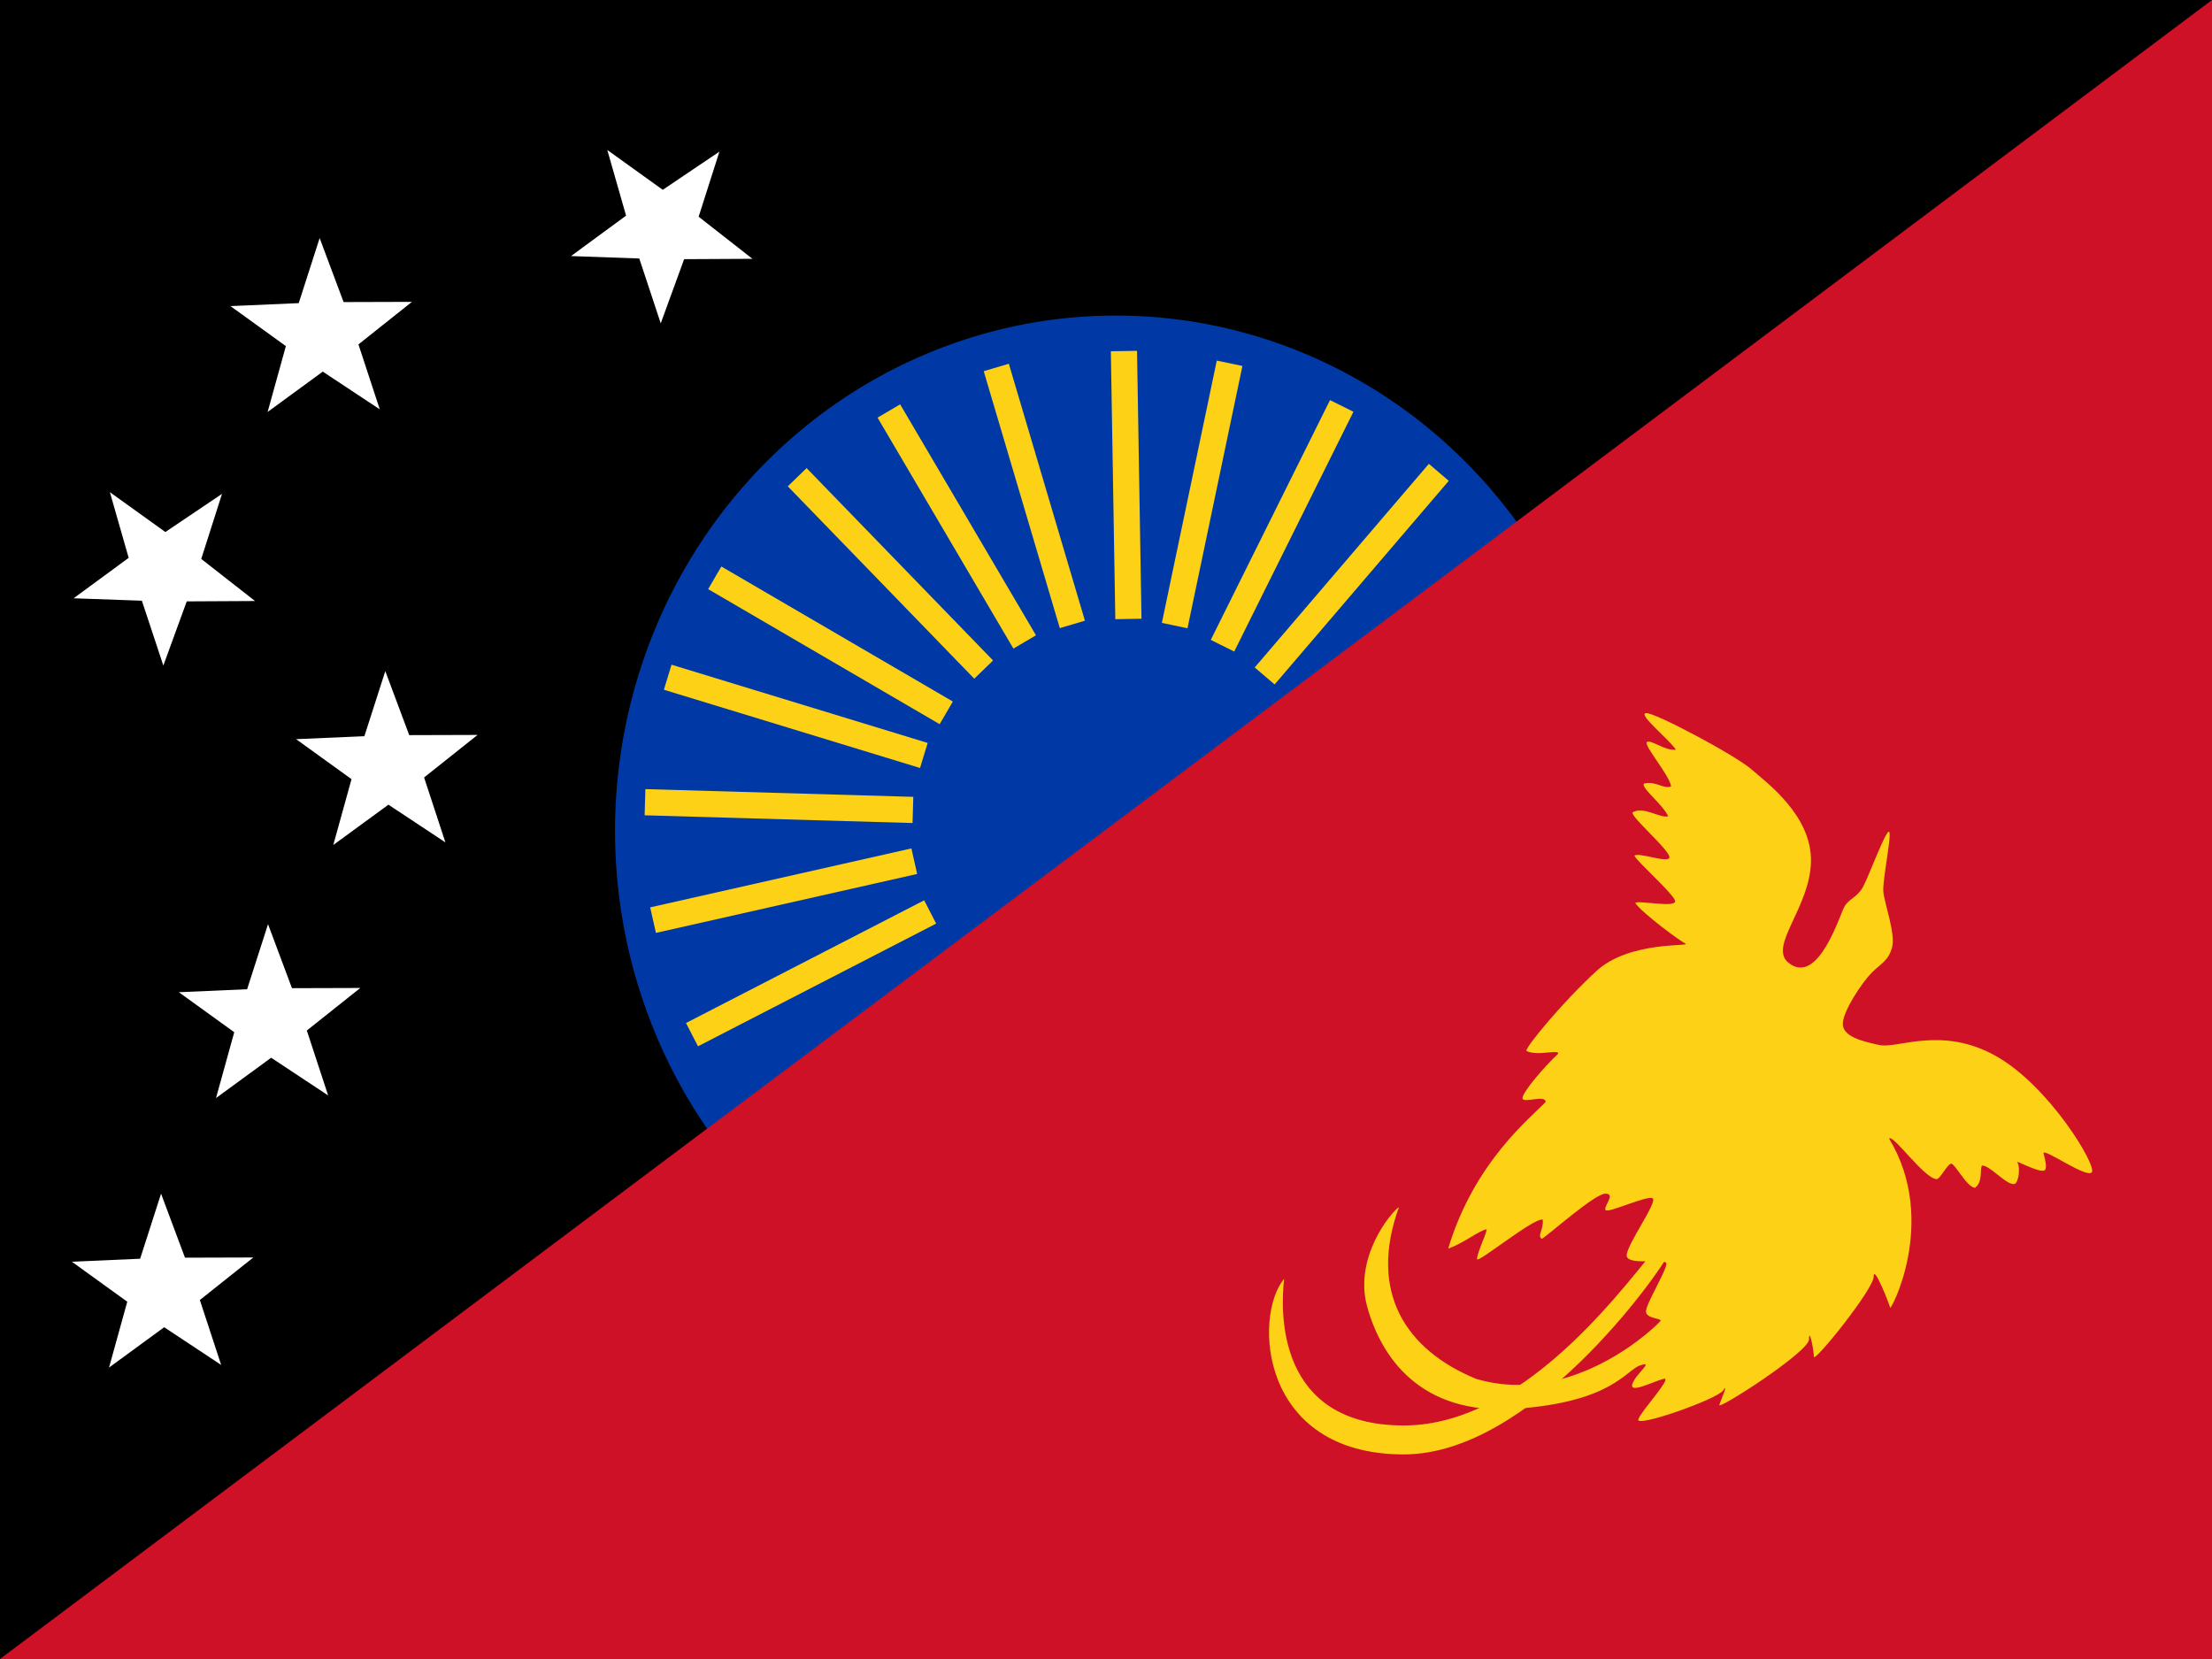 <?xml version="1.0" encoding="UTF-8" standalone="no"?>
<!-- Created with Inkscape (http://www.inkscape.org/) -->
<svg
   xmlns:i="http://ns.adobe.com/AdobeIllustrator/10.0/"
   xmlns:dc="http://purl.org/dc/elements/1.1/"
   xmlns:cc="http://web.resource.org/cc/"
   xmlns:rdf="http://www.w3.org/1999/02/22-rdf-syntax-ns#"
   xmlns:svg="http://www.w3.org/2000/svg"
   xmlns="http://www.w3.org/2000/svg"
   xmlns:sodipodi="http://sodipodi.sourceforge.net/DTD/sodipodi-0.dtd"
   xmlns:inkscape="http://www.inkscape.org/namespaces/inkscape"
   width="2304"
   height="1728"
   id="svg3362"
   sodipodi:version="0.32"
   inkscape:version="0.45.1"
   version="1.0"
   sodipodi:docbase="/home/monkey/Desktop/Public Domain/Myflags"
   sodipodi:docname="Flag_of_Sandaun.svg"
   inkscape:output_extension="org.inkscape.output.svg.inkscape">
  <rect width="100%" height="100%" fill="#808080" stroke="none"/>
  <defs
     id="defs3364" />
  <sodipodi:namedview
     id="base"
     pagecolor="#ffffff"
     bordercolor="#666666"
     borderopacity="1.0"
     inkscape:pageopacity="0.0"
     inkscape:pageshadow="2"
     inkscape:zoom="0.49497475"
     inkscape:cx="341.17725"
     inkscape:cy="1278.9087"
     inkscape:document-units="px"
     inkscape:current-layer="layer1"
     showgrid="true"
     inkscape:window-width="1280"
     inkscape:window-height="949"
     inkscape:window-x="0"
     inkscape:window-y="25" />
  <g
     inkscape:label="Layer 1"
     inkscape:groupmode="layer"
     id="layer1"
     transform="translate(768,576)">
    <g
       id="g2364"
       transform="matrix(3,0,0,3,-768,-576)">
      <rect
         transform="scale(1,-1)"
         y="-576"
         x="0"
         height="576"
         width="768"
         id="rect3372"
         style="fill:#000000;fill-opacity:1;stroke:none;stroke-opacity:1" />
      <path
         transform="matrix(0.9,0,0,0.969,56.682,-37.448)"
         d="M 560.714 336.357 A 193.214 184.643 0 1 1  174.286,336.357 A 193.214 184.643 0 1 1  560.714 336.357 z"
         sodipodi:ry="184.64285"
         sodipodi:rx="193.21428"
         sodipodi:cy="336.35715"
         sodipodi:cx="367.5"
         id="path2322"
         style="opacity:1;color:#000000;fill:#0039a5;fill-opacity:1;fill-rule:nonzero;stroke:none;stroke-width:3;stroke-linecap:butt;stroke-linejoin:round;marker:none;marker-start:none;marker-mid:none;marker-end:none;stroke-miterlimit:4;stroke-dasharray:none;stroke-dashoffset:0;stroke-opacity:1;visibility:visible;display:inline;overflow:visible;enable-background:accumulate"
         sodipodi:type="arc" />
      <path
         id="path4249"
         d="M 0,576 L 768,576 L 768,0 L 0,576 z "
         style="fill:#ce1126;fill-opacity:1;fill-rule:evenodd;stroke:none;stroke-width:1px;stroke-linecap:butt;stroke-linejoin:miter;stroke-opacity:1" />
      <path
         style="fill:#fcd116"
         id="path3348"
         d="M 621.059,334.358 C 613.732,328.685 628.429,315.263 628.764,299.183 C 629.1,283.103 613.355,271.712 607.994,267.023 C 602.633,262.333 574.494,247.258 571.479,247.593 C 568.464,247.928 579.854,256.974 581.864,260.323 C 577.844,260.658 573.154,256.638 571.814,257.643 C 570.474,258.648 579.854,269.367 580.189,273.053 C 577.508,274.058 574.829,271.043 570.809,272.048 C 569.469,273.388 577.509,279.418 579.184,283.438 C 576.169,284.108 570.473,279.753 566.789,282.098 C 566.454,283.773 578.179,293.822 579.519,297.173 C 580.86,300.523 568.464,295.497 567.459,297.173 C 569.469,300.188 580.19,309.568 581.529,312.583 C 582.869,315.598 567.794,312.249 567.794,313.588 C 570.474,317.273 583.204,326.653 585.214,327.658 C 587.224,328.663 565.784,326.653 554.393,337.038 C 543.003,347.423 529.939,363.169 529.939,364.843 C 533.624,366.853 541.328,364.174 540.994,365.848 C 535.969,370.538 528.599,379.248 528.599,381.258 C 528.599,383.268 536.639,379.917 536.639,382.598 C 531.614,387.958 511.849,403.368 502.804,433.518 C 508.499,431.508 513.524,427.152 516.203,426.818 C 515.869,428.828 512.518,435.864 512.854,437.203 C 513.189,438.543 532.954,422.463 535.634,423.468 C 535.969,427.153 533.624,428.829 535.299,430.168 C 537.979,428.493 553.724,414.423 557.409,414.423 C 561.095,414.423 556.739,418.779 557.409,420.118 C 558.08,421.458 572.15,414.759 573.824,416.098 C 575.498,417.438 564.779,432.177 564.779,435.863 C 564.779,439.548 577.844,436.868 578.514,438.543 C 579.185,440.218 571.479,452.614 571.479,455.293 C 571.479,457.973 577.175,457.638 576.504,458.643 C 575.834,459.648 546.689,488.793 512.519,478.743 C 488.063,468.693 474.998,448.594 485.719,419.113 C 483.038,420.788 469.973,436.533 474.664,453.618 C 479.354,470.703 492.754,491.472 526.253,489.128 C 559.753,486.783 564.443,475.727 569.468,474.053 C 574.493,472.378 568.129,476.734 566.788,480.418 C 565.447,484.103 573.824,479.748 577.509,478.743 C 581.195,477.738 569.804,489.798 568.799,492.813 C 567.794,495.828 596.269,485.778 598.279,482.763 C 600.289,479.748 597.609,485.778 596.939,487.788 C 596.269,489.798 628.094,469.362 628.094,465.008 C 628.094,460.653 629.769,468.692 629.769,471.038 C 629.769,473.383 650.54,447.589 650.54,443.233 C 650.54,438.878 655.9,452.612 656.235,453.953 C 655.9,456.298 673.32,424.138 655.9,395.328 C 657.239,393.653 667.791,408.897 672.314,409.398 C 673.487,409.566 675.999,404.374 677.339,404.038 C 678.679,403.703 682.699,412.078 685.714,412.413 C 688.394,410.403 687.389,406.718 688.058,404.708 C 690.571,404.206 696.769,411.744 699.448,411.073 C 700.955,410.571 701.458,405.042 700.453,403.703 C 699.448,402.363 707.488,407.221 709.833,406.383 C 710.838,405.714 710.167,403.033 709.498,400.353 C 709.833,398.678 724.238,409.063 726.248,407.053 C 728.258,405.043 711.509,376.902 692.749,366.518 C 673.988,356.133 658.913,364.174 652.549,362.833 C 646.184,361.493 639.818,359.817 639.818,355.463 C 639.818,351.108 646.519,341.059 649.868,337.708 C 653.218,334.358 655.564,333.688 656.903,328.998 C 658.243,324.308 654.223,313.588 653.888,309.568 C 653.554,305.548 656.903,289.803 655.898,288.798 C 654.893,287.793 648.863,304.208 646.853,307.893 C 644.843,311.578 642.163,311.914 640.489,314.593 C 638.814,317.273 631.444,342.398 621.059,334.358 z "
         i:knockout="Off" />
      <path
         style="fill:#fcd116"
         id="path3355"
         d="M 575.833,432.612 C 567.793,440.652 531.613,494.922 487.393,494.922 C 443.173,494.922 444.511,455.391 445.852,444.001 C 435.133,456.732 437.143,504.972 487.393,504.972 C 531.613,504.972 575.833,442.662 579.853,434.622 C 583.873,426.582 583.873,424.572 575.833,432.612 z "
         i:knockout="Off" />
      <path
         transform="matrix(1.513,1.042,-1.042,1.513,-20.662,-253.384)"
         d="M 225,86.714 L 214.709,78.92 L 203.824,85.86 L 208.058,73.664 L 198.093,65.457 L 211,65.714 L 215.727,53.701 L 219.47,66.056 L 232.356,66.839 L 221.763,74.217 L 225,86.714 z "
         inkscape:randomized="0"
         inkscape:rounded="2.810252e-16"
         inkscape:flatsided="false"
         sodipodi:arg2="1.6111123"
         sodipodi:arg1="0.98279372"
         sodipodi:r2="7.2111025"
         sodipodi:r1="18.027756"
         sodipodi:cy="71.714287"
         sodipodi:cx="215"
         sodipodi:sides="5"
         id="path2326"
         style="opacity:1;color:#000000;fill:#ffffff;fill-opacity:1;fill-rule:nonzero;stroke:none;stroke-width:3;stroke-linecap:butt;stroke-linejoin:round;marker:none;marker-start:none;marker-mid:none;marker-end:none;stroke-miterlimit:4;stroke-dasharray:none;stroke-dashoffset:0;stroke-opacity:1;visibility:visible;display:inline;overflow:visible;enable-background:accumulate"
         sodipodi:type="star" />
      <path
         transform="matrix(1.513,1.042,-1.042,1.513,-193.358,-134.569)"
         d="M 225,86.714 L 214.709,78.92 L 203.824,85.86 L 208.058,73.664 L 198.093,65.457 L 211,65.714 L 215.727,53.701 L 219.47,66.056 L 232.356,66.839 L 221.763,74.217 L 225,86.714 z "
         inkscape:randomized="0"
         inkscape:rounded="2.810252e-16"
         inkscape:flatsided="false"
         sodipodi:arg2="1.6111123"
         sodipodi:arg1="0.98279372"
         sodipodi:r2="7.2111025"
         sodipodi:r1="18.027756"
         sodipodi:cy="71.714287"
         sodipodi:cx="215"
         sodipodi:sides="5"
         id="path2328"
         style="opacity:1;color:#000000;fill:#ffffff;fill-opacity:1;fill-rule:nonzero;stroke:none;stroke-width:3;stroke-linecap:butt;stroke-linejoin:round;marker:none;marker-start:none;marker-mid:none;marker-end:none;stroke-miterlimit:4;stroke-dasharray:none;stroke-dashoffset:0;stroke-opacity:1;visibility:visible;display:inline;overflow:visible;enable-background:accumulate"
         sodipodi:type="star" />
      <path
         transform="matrix(0.678,1.708,-1.708,0.678,88.476,-300.064)"
         d="M 225,86.714 L 214.709,78.92 L 203.824,85.86 L 208.058,73.664 L 198.093,65.457 L 211,65.714 L 215.727,53.701 L 219.47,66.056 L 232.356,66.839 L 221.763,74.217 L 225,86.714 z "
         inkscape:randomized="0"
         inkscape:rounded="2.810252e-16"
         inkscape:flatsided="false"
         sodipodi:arg2="1.6111123"
         sodipodi:arg1="0.98279372"
         sodipodi:r2="7.2111025"
         sodipodi:r1="18.027756"
         sodipodi:cy="71.714287"
         sodipodi:cx="215"
         sodipodi:sides="5"
         id="path2330"
         style="opacity:1;color:#000000;fill:#ffffff;fill-opacity:1;fill-rule:nonzero;stroke:none;stroke-width:3;stroke-linecap:butt;stroke-linejoin:round;marker:none;marker-start:none;marker-mid:none;marker-end:none;stroke-miterlimit:4;stroke-dasharray:none;stroke-dashoffset:0;stroke-opacity:1;visibility:visible;display:inline;overflow:visible;enable-background:accumulate"
         sodipodi:type="star" />
      <path
         transform="matrix(0.678,1.708,-1.708,0.678,111.267,-149.707)"
         d="M 225,86.714 L 214.709,78.92 L 203.824,85.86 L 208.058,73.664 L 198.093,65.457 L 211,65.714 L 215.727,53.701 L 219.47,66.056 L 232.356,66.839 L 221.763,74.217 L 225,86.714 z "
         inkscape:randomized="0"
         inkscape:rounded="2.810252e-16"
         inkscape:flatsided="false"
         sodipodi:arg2="1.6111123"
         sodipodi:arg1="0.98279372"
         sodipodi:r2="7.2111025"
         sodipodi:r1="18.027756"
         sodipodi:cy="71.714287"
         sodipodi:cx="215"
         sodipodi:sides="5"
         id="path2332"
         style="opacity:1;color:#000000;fill:#ffffff;fill-opacity:1;fill-rule:nonzero;stroke:none;stroke-width:3;stroke-linecap:butt;stroke-linejoin:round;marker:none;marker-start:none;marker-mid:none;marker-end:none;stroke-miterlimit:4;stroke-dasharray:none;stroke-dashoffset:0;stroke-opacity:1;visibility:visible;display:inline;overflow:visible;enable-background:accumulate"
         sodipodi:type="star" />
      <path
         transform="matrix(0.678,1.708,-1.708,0.678,70.553,-61.85)"
         d="M 225,86.714 L 214.709,78.92 L 203.824,85.86 L 208.058,73.664 L 198.093,65.457 L 211,65.714 L 215.727,53.701 L 219.47,66.056 L 232.356,66.839 L 221.763,74.217 L 225,86.714 z "
         inkscape:randomized="0"
         inkscape:rounded="2.810252e-16"
         inkscape:flatsided="false"
         sodipodi:arg2="1.6111123"
         sodipodi:arg1="0.98279372"
         sodipodi:r2="7.2111025"
         sodipodi:r1="18.027756"
         sodipodi:cy="71.714287"
         sodipodi:cx="215"
         sodipodi:sides="5"
         id="path2334"
         style="opacity:1;color:#000000;fill:#ffffff;fill-opacity:1;fill-rule:nonzero;stroke:none;stroke-width:3;stroke-linecap:butt;stroke-linejoin:round;marker:none;marker-start:none;marker-mid:none;marker-end:none;stroke-miterlimit:4;stroke-dasharray:none;stroke-dashoffset:0;stroke-opacity:1;visibility:visible;display:inline;overflow:visible;enable-background:accumulate"
         sodipodi:type="star" />
      <path
         transform="matrix(0.678,1.708,-1.708,0.678,33.41,31.721)"
         d="M 225,86.714 L 214.709,78.92 L 203.824,85.86 L 208.058,73.664 L 198.093,65.457 L 211,65.714 L 215.727,53.701 L 219.47,66.056 L 232.356,66.839 L 221.763,74.217 L 225,86.714 z "
         inkscape:randomized="0"
         inkscape:rounded="2.810252e-16"
         inkscape:flatsided="false"
         sodipodi:arg2="1.6111123"
         sodipodi:arg1="0.98279372"
         sodipodi:r2="7.2111025"
         sodipodi:r1="18.027756"
         sodipodi:cy="71.714287"
         sodipodi:cx="215"
         sodipodi:sides="5"
         id="path2336"
         style="opacity:1;color:#000000;fill:#ffffff;fill-opacity:1;fill-rule:nonzero;stroke:none;stroke-width:3;stroke-linecap:butt;stroke-linejoin:round;marker:none;marker-start:none;marker-mid:none;marker-end:none;stroke-miterlimit:4;stroke-dasharray:none;stroke-dashoffset:0;stroke-opacity:1;visibility:visible;display:inline;overflow:visible;enable-background:accumulate"
         sodipodi:type="star" />
      <rect
         inkscape:transform-center-y="-87.611106"
         inkscape:transform-center-x="-80.270402"
         transform="matrix(0.65,-0.76,0.76,0.65,0,0)"
         y="481.661"
         x="107.03"
         height="9.092"
         width="93.022"
         id="rect2338"
         style="opacity:1;color:#000000;fill:#fcd116;fill-opacity:1;fill-rule:nonzero;stroke:none;stroke-width:3;stroke-linecap:butt;stroke-linejoin:round;marker:none;marker-start:none;marker-mid:none;marker-end:none;stroke-miterlimit:4;stroke-dasharray:none;stroke-dashoffset:0;stroke-opacity:1;visibility:visible;display:inline;overflow:visible;enable-background:accumulate" />
      <rect
         inkscape:transform-center-y="-104.56139"
         inkscape:transform-center-x="-56.444293"
         transform="matrix(0.445,-0.895,0.895,0.445,0,0)"
         y="475.556"
         x="-11.784"
         height="9.092"
         width="93.022"
         id="rect2342"
         style="opacity:1;color:#000000;fill:#fcd116;fill-opacity:1;fill-rule:nonzero;stroke:none;stroke-width:3;stroke-linecap:butt;stroke-linejoin:round;marker:none;marker-start:none;marker-mid:none;marker-end:none;stroke-miterlimit:4;stroke-dasharray:none;stroke-dashoffset:0;stroke-opacity:1;visibility:visible;display:inline;overflow:visible;enable-background:accumulate" />
      <rect
         inkscape:transform-center-y="-115.40573"
         inkscape:transform-center-x="-28.294151"
         transform="matrix(0.205,-0.979,0.979,0.205,0,0)"
         y="439.052"
         x="-128.97"
         height="9.092"
         width="93.022"
         id="rect2344"
         style="opacity:1;color:#000000;fill:#fcd116;fill-opacity:1;fill-rule:nonzero;stroke:none;stroke-width:3;stroke-linecap:butt;stroke-linejoin:round;marker:none;marker-start:none;marker-mid:none;marker-end:none;stroke-miterlimit:4;stroke-dasharray:none;stroke-dashoffset:0;stroke-opacity:1;visibility:visible;display:inline;overflow:visible;enable-background:accumulate" />
      <rect
         inkscape:transform-center-y="-118.80639"
         inkscape:transform-center-x="-2.0212748"
         transform="matrix(-1.6660155e-2,-1,1,-1.6660155e-2,0,0)"
         y="383.544"
         x="-221.368"
         height="9.092"
         width="93.022"
         id="rect2346"
         style="opacity:1;color:#000000;fill:#fcd116;fill-opacity:1;fill-rule:nonzero;stroke:none;stroke-width:3;stroke-linecap:butt;stroke-linejoin:round;marker:none;marker-start:none;marker-mid:none;marker-end:none;stroke-miterlimit:4;stroke-dasharray:none;stroke-dashoffset:0;stroke-opacity:1;visibility:visible;display:inline;overflow:visible;enable-background:accumulate" />
      <rect
         inkscape:transform-center-y="-115.00479"
         inkscape:transform-center-x="29.882029"
         transform="matrix(-0.284,-0.959,0.959,-0.284,0,0)"
         y="290.842"
         x="-313.536"
         height="9.092"
         width="93.022"
         id="rect2348"
         style="opacity:1;color:#000000;fill:#fcd116;fill-opacity:1;fill-rule:nonzero;stroke:none;stroke-width:3;stroke-linecap:butt;stroke-linejoin:round;marker:none;marker-start:none;marker-mid:none;marker-end:none;stroke-miterlimit:4;stroke-dasharray:none;stroke-dashoffset:0;stroke-opacity:1;visibility:visible;display:inline;overflow:visible;enable-background:accumulate" />
      <rect
         inkscape:transform-center-y="-104.39166"
         inkscape:transform-center-x="56.757608"
         transform="matrix(-0.507,-0.862,0.862,-0.507,0,0)"
         y="189.109"
         x="-372.463"
         height="9.092"
         width="93.022"
         id="rect2350"
         style="opacity:1;color:#000000;fill:#fcd116;fill-opacity:1;fill-rule:nonzero;stroke:none;stroke-width:3;stroke-linecap:butt;stroke-linejoin:round;marker:none;marker-start:none;marker-mid:none;marker-end:none;stroke-miterlimit:4;stroke-dasharray:none;stroke-dashoffset:0;stroke-opacity:1;visibility:visible;display:inline;overflow:visible;enable-background:accumulate" />
      <rect
         inkscape:transform-center-y="-88.05983"
         inkscape:transform-center-x="79.777844"
         transform="matrix(-0.696,-0.718,0.718,-0.696,0,0)"
         y="78.871"
         x="-404.648"
         height="9.092"
         width="93.022"
         id="rect2352"
         style="opacity:1;color:#000000;fill:#fcd116;fill-opacity:1;fill-rule:nonzero;stroke:none;stroke-width:3;stroke-linecap:butt;stroke-linejoin:round;marker:none;marker-start:none;marker-mid:none;marker-end:none;stroke-miterlimit:4;stroke-dasharray:none;stroke-dashoffset:0;stroke-opacity:1;visibility:visible;display:inline;overflow:visible;enable-background:accumulate" />
      <rect
         inkscape:transform-center-y="-63.261771"
         inkscape:transform-center-x="100.58325"
         transform="matrix(-0.864,-0.504,0.504,-0.864,0,0)"
         y="-52.78"
         x="-408.385"
         height="9.092"
         width="93.022"
         id="rect2354"
         style="opacity:1;color:#000000;fill:#fcd116;fill-opacity:1;fill-rule:nonzero;stroke:none;stroke-width:3;stroke-linecap:butt;stroke-linejoin:round;marker:none;marker-start:none;marker-mid:none;marker-end:none;stroke-miterlimit:4;stroke-dasharray:none;stroke-dashoffset:0;stroke-opacity:1;visibility:visible;display:inline;overflow:visible;enable-background:accumulate" />
      <rect
         inkscape:transform-center-y="-38.471513"
         inkscape:transform-center-x="112.42325"
         transform="matrix(-0.956,-0.292,0.292,-0.956,0,0)"
         y="-161.763"
         x="-383.543"
         height="9.092"
         width="93.022"
         id="rect2356"
         style="opacity:1;color:#000000;fill:#fcd116;fill-opacity:1;fill-rule:nonzero;stroke:none;stroke-width:3;stroke-linecap:butt;stroke-linejoin:round;marker:none;marker-start:none;marker-mid:none;marker-end:none;stroke-miterlimit:4;stroke-dasharray:none;stroke-dashoffset:0;stroke-opacity:1;visibility:visible;display:inline;overflow:visible;enable-background:accumulate" />
      <rect
         inkscape:transform-center-y="-7.4199641"
         inkscape:transform-center-x="118.5917"
         transform="matrix(-1,-2.8809276e-2,2.8809276e-2,-1,0,0)"
         y="-276.395"
         x="-324.795"
         height="9.092"
         width="93.022"
         id="rect2358"
         style="opacity:1;color:#000000;fill:#fcd116;fill-opacity:1;fill-rule:nonzero;stroke:none;stroke-width:3;stroke-linecap:butt;stroke-linejoin:round;marker:none;marker-start:none;marker-mid:none;marker-end:none;stroke-miterlimit:4;stroke-dasharray:none;stroke-dashoffset:0;stroke-opacity:1;visibility:visible;display:inline;overflow:visible;enable-background:accumulate" />
      <rect
         inkscape:transform-center-y="22.229903"
         inkscape:transform-center-x="116.72564"
         transform="matrix(-0.975,0.22,-0.22,-0.975,0,0)"
         y="-366.263"
         x="-243.958"
         height="9.092"
         width="93.022"
         id="rect2360"
         style="opacity:1;color:#000000;fill:#fcd116;fill-opacity:1;fill-rule:nonzero;stroke:none;stroke-width:3;stroke-linecap:butt;stroke-linejoin:round;marker:none;marker-start:none;marker-mid:none;marker-end:none;stroke-miterlimit:4;stroke-dasharray:none;stroke-dashoffset:0;stroke-opacity:1;visibility:visible;display:inline;overflow:visible;enable-background:accumulate" />
      <rect
         inkscape:transform-center-y="50.807182"
         inkscape:transform-center-x="107.41358"
         transform="matrix(-0.889,0.458,-0.458,-0.889,0,0)"
         y="-433.904"
         x="-142.078"
         height="9.092"
         width="93.022"
         id="rect2362"
         style="opacity:1;color:#000000;fill:#fcd116;fill-opacity:1;fill-rule:nonzero;stroke:none;stroke-width:3;stroke-linecap:butt;stroke-linejoin:round;marker:none;marker-start:none;marker-mid:none;marker-end:none;stroke-miterlimit:4;stroke-dasharray:none;stroke-dashoffset:0;stroke-opacity:1;visibility:visible;display:inline;overflow:visible;enable-background:accumulate" />
    </g>
  </g>
</svg>
